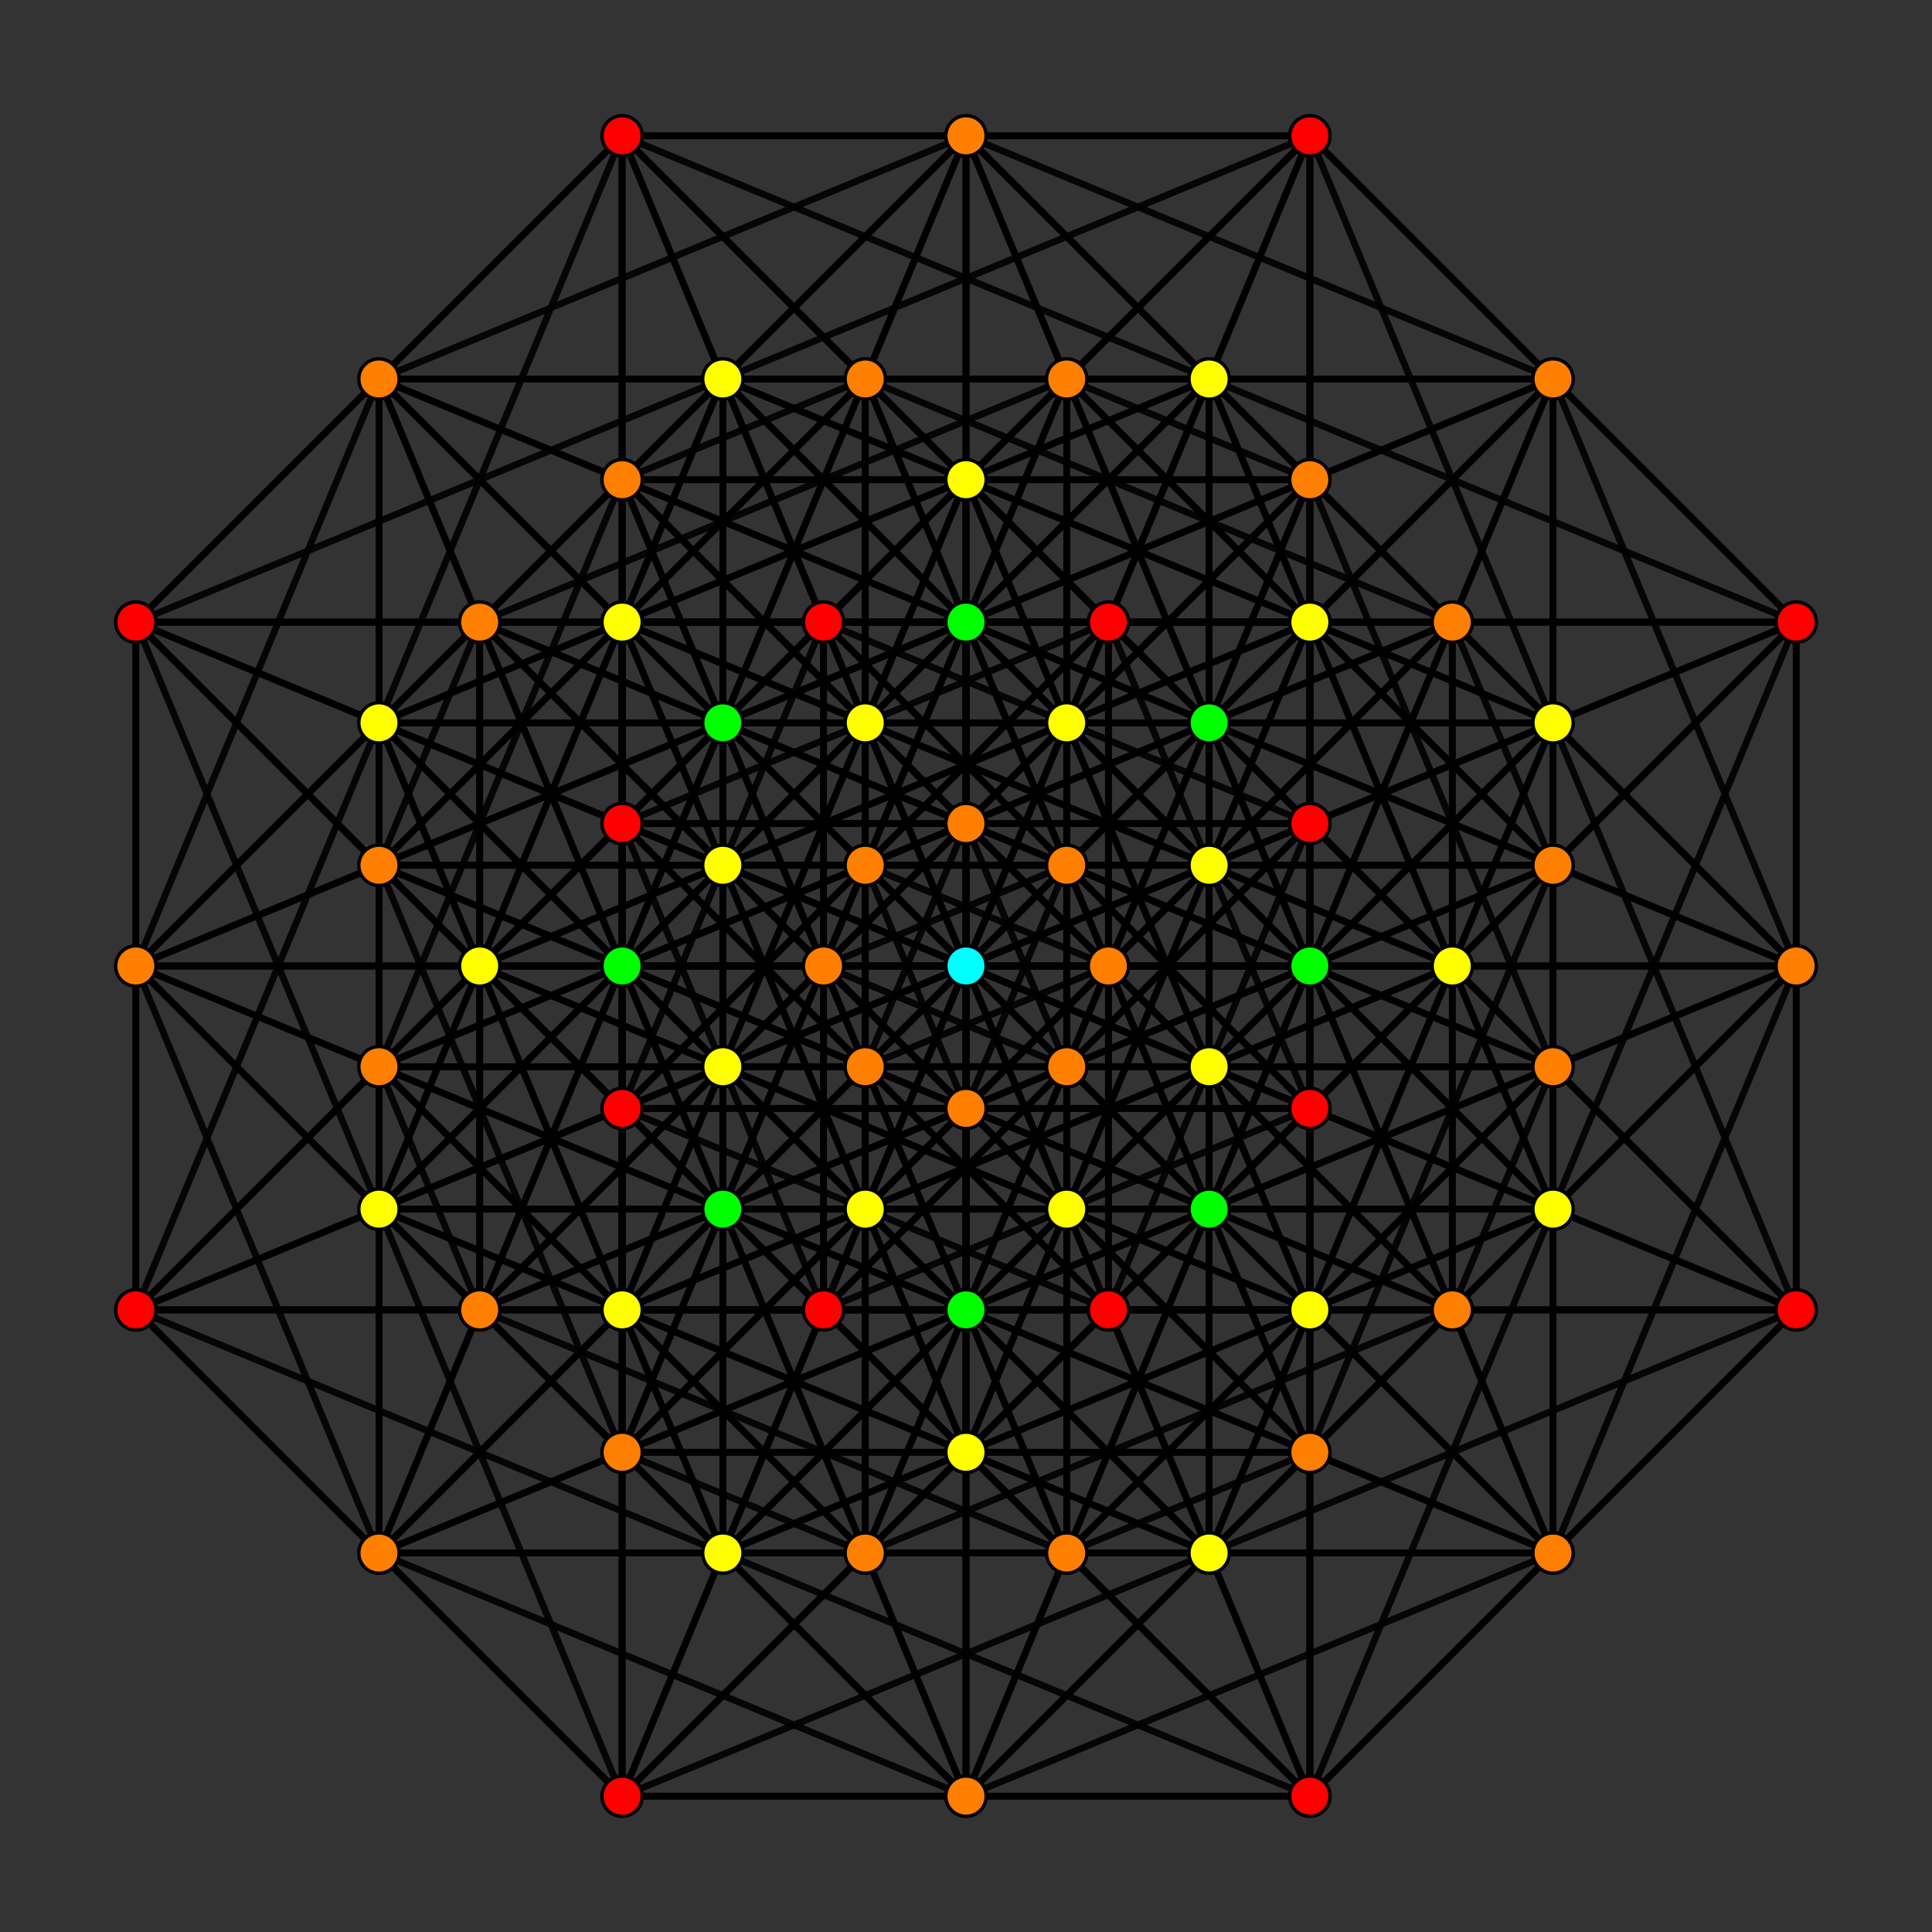 <?xml version="1.0" encoding="UTF-8" standalone="no"?>
<svg
xmlns="http://www.w3.org/2000/svg"
version="1.0"
width="1600" height="1600"
id="9-simplex_t3_A7.svg">
<rect width="100%" height="100%" fill="#333333" stroke="none"/>
<!-- Graph: v=210 e=2520 -->
<!-- Projection: Point overlap:1 2 3 6 10 ,  visible v=81 e=796 -->
<g style="stroke:#000000;stroke-width:5.6;stroke-opacity:0.90;">
<line x1="1084.780" y1="1487.520" x2="1001.370" y2="1286.150"/>
<line x1="1084.780" y1="1487.520" x2="1084.780" y2="1084.780"/>
<line x1="1084.780" y1="1487.520" x2="1286.150" y2="1001.370"/>
<line x1="1084.780" y1="1487.520" x2="1487.520" y2="1084.780"/>
<line x1="1084.780" y1="1487.520" x2="1286.150" y2="1286.150"/>
<line x1="1084.780" y1="1487.520" x2="800.000" y2="1202.740"/>
<line x1="1084.780" y1="1487.520" x2="883.410" y2="1001.370"/>
<line x1="1084.780" y1="1487.520" x2="1084.780" y2="917.960"/>
<line x1="1084.780" y1="1487.520" x2="1084.780" y2="1202.740"/>
<line x1="1084.780" y1="1487.520" x2="598.630" y2="1286.150"/>
<line x1="1084.780" y1="1487.520" x2="682.040" y2="1084.780"/>
<line x1="1084.780" y1="1487.520" x2="883.410" y2="1286.150"/>
<line x1="1084.780" y1="1487.520" x2="515.220" y2="1487.520"/>
<line x1="1084.780" y1="1487.520" x2="800.000" y2="1487.520"/>
<line x1="1001.370" y1="1286.150" x2="1084.780" y2="1084.780"/>
<line x1="1001.370" y1="1286.150" x2="1286.150" y2="1001.370"/>
<line x1="1001.370" y1="1286.150" x2="1487.520" y2="1084.780"/>
<line x1="1001.370" y1="1286.150" x2="1286.150" y2="1286.150"/>
<line x1="1001.370" y1="1286.150" x2="800.000" y2="1202.740"/>
<line x1="1001.370" y1="1286.150" x2="800.000" y2="800.000"/>
<line x1="1001.370" y1="1286.150" x2="1001.370" y2="716.590"/>
<line x1="1001.370" y1="1286.150" x2="1202.740" y2="800.000"/>
<line x1="1001.370" y1="1286.150" x2="1001.370" y2="1001.370"/>
<line x1="1001.370" y1="1286.150" x2="598.630" y2="1286.150"/>
<line x1="1001.370" y1="1286.150" x2="598.630" y2="883.410"/>
<line x1="1001.370" y1="1286.150" x2="1001.370" y2="883.410"/>
<line x1="1001.370" y1="1286.150" x2="800.000" y2="1084.780"/>
<line x1="1001.370" y1="1286.150" x2="515.220" y2="1487.520"/>
<line x1="1001.370" y1="1286.150" x2="515.220" y2="1084.780"/>
<line x1="1001.370" y1="1286.150" x2="716.590" y2="1001.370"/>
<line x1="1001.370" y1="1286.150" x2="917.960" y2="1084.780"/>
<line x1="1001.370" y1="1286.150" x2="716.590" y2="1286.150"/>
<line x1="1084.780" y1="1084.780" x2="1286.150" y2="1001.370"/>
<line x1="1084.780" y1="1084.780" x2="1487.520" y2="1084.780"/>
<line x1="1084.780" y1="1084.780" x2="1286.150" y2="1286.150"/>
<line x1="1084.780" y1="1084.780" x2="883.410" y2="1001.370"/>
<line x1="1084.780" y1="1084.780" x2="800.000" y2="800.000"/>
<line x1="1084.780" y1="1084.780" x2="1084.780" y2="515.220"/>
<line x1="1084.780" y1="1084.780" x2="1286.150" y2="598.630"/>
<line x1="1084.780" y1="1084.780" x2="1084.780" y2="800.000"/>
<line x1="1084.780" y1="1084.780" x2="682.040" y2="1084.780"/>
<line x1="1084.780" y1="1084.780" x2="598.630" y2="883.410"/>
<line x1="1084.780" y1="1084.780" x2="883.410" y2="598.630"/>
<line x1="1084.780" y1="1084.780" x2="1084.780" y2="682.040"/>
<line x1="1084.780" y1="1084.780" x2="883.410" y2="883.410"/>
<line x1="1084.780" y1="1084.780" x2="598.630" y2="1286.150"/>
<line x1="1084.780" y1="1084.780" x2="515.220" y2="1084.780"/>
<line x1="1084.780" y1="1084.780" x2="1001.370" y2="883.410"/>
<line x1="1084.780" y1="1084.780" x2="800.000" y2="1084.780"/>
<line x1="1286.150" y1="1001.370" x2="1487.520" y2="1084.780"/>
<line x1="1286.150" y1="1001.370" x2="1286.150" y2="1286.150"/>
<line x1="1286.150" y1="1001.370" x2="1084.780" y2="917.960"/>
<line x1="1286.150" y1="1001.370" x2="1001.370" y2="716.590"/>
<line x1="1286.150" y1="1001.370" x2="1084.780" y2="515.220"/>
<line x1="1286.150" y1="1001.370" x2="1487.520" y2="515.220"/>
<line x1="1286.150" y1="1001.370" x2="1286.150" y2="716.590"/>
<line x1="1286.150" y1="1001.370" x2="883.410" y2="1001.370"/>
<line x1="1286.150" y1="1001.370" x2="800.000" y2="800.000"/>
<line x1="1286.150" y1="1001.370" x2="883.410" y2="598.630"/>
<line x1="1286.150" y1="1001.370" x2="1286.150" y2="598.630"/>
<line x1="1286.150" y1="1001.370" x2="1084.780" y2="800.000"/>
<line x1="1286.150" y1="1001.370" x2="800.000" y2="1202.740"/>
<line x1="1286.150" y1="1001.370" x2="716.590" y2="1001.370"/>
<line x1="1286.150" y1="1001.370" x2="1202.740" y2="800.000"/>
<line x1="1286.150" y1="1001.370" x2="1001.370" y2="1001.370"/>
<line x1="1487.520" y1="1084.780" x2="1286.150" y2="1286.150"/>
<line x1="1487.520" y1="1084.780" x2="1202.740" y2="800.000"/>
<line x1="1487.520" y1="1084.780" x2="1286.150" y2="598.630"/>
<line x1="1487.520" y1="1084.780" x2="1487.520" y2="515.220"/>
<line x1="1487.520" y1="1084.780" x2="1487.520" y2="800.000"/>
<line x1="1487.520" y1="1084.780" x2="1001.370" y2="883.410"/>
<line x1="1487.520" y1="1084.780" x2="1084.780" y2="682.040"/>
<line x1="1487.520" y1="1084.780" x2="1286.150" y2="883.410"/>
<line x1="1487.520" y1="1084.780" x2="917.960" y2="1084.780"/>
<line x1="1487.520" y1="1084.780" x2="1202.740" y2="1084.780"/>
<line x1="1286.150" y1="1286.150" x2="1286.150" y2="1286.150"/>
<line x1="1286.150" y1="1286.150" x2="1084.780" y2="1202.740"/>
<line x1="1286.150" y1="1286.150" x2="1001.370" y2="1001.370"/>
<line x1="1286.150" y1="1286.150" x2="1084.780" y2="800.000"/>
<line x1="1286.150" y1="1286.150" x2="1286.150" y2="716.590"/>
<line x1="1286.150" y1="1286.150" x2="1487.520" y2="800.000"/>
<line x1="1286.150" y1="1286.150" x2="883.410" y2="1286.150"/>
<line x1="1286.150" y1="1286.150" x2="800.000" y2="1084.780"/>
<line x1="1286.150" y1="1286.150" x2="883.410" y2="883.410"/>
<line x1="1286.150" y1="1286.150" x2="1286.150" y2="883.410"/>
<line x1="1286.150" y1="1286.150" x2="800.000" y2="1487.520"/>
<line x1="1286.150" y1="1286.150" x2="716.590" y2="1286.150"/>
<line x1="1286.150" y1="1286.150" x2="1202.740" y2="1084.780"/>
<line x1="800.000" y1="1202.740" x2="883.410" y2="1001.370"/>
<line x1="800.000" y1="1202.740" x2="1084.780" y2="917.960"/>
<line x1="800.000" y1="1202.740" x2="1084.780" y2="1202.740"/>
<line x1="800.000" y1="1202.740" x2="800.000" y2="800.000"/>
<line x1="800.000" y1="1202.740" x2="1001.370" y2="716.590"/>
<line x1="800.000" y1="1202.740" x2="1202.740" y2="800.000"/>
<line x1="800.000" y1="1202.740" x2="1001.370" y2="1001.370"/>
<line x1="800.000" y1="1202.740" x2="598.630" y2="1286.150"/>
<line x1="800.000" y1="1202.740" x2="397.260" y2="800.000"/>
<line x1="800.000" y1="1202.740" x2="598.630" y2="716.590"/>
<line x1="800.000" y1="1202.740" x2="598.630" y2="1001.370"/>
<line x1="800.000" y1="1202.740" x2="515.220" y2="1487.520"/>
<line x1="800.000" y1="1202.740" x2="313.850" y2="1001.370"/>
<line x1="800.000" y1="1202.740" x2="515.220" y2="917.960"/>
<line x1="800.000" y1="1202.740" x2="716.590" y2="1001.370"/>
<line x1="800.000" y1="1202.740" x2="515.220" y2="1202.740"/>
<line x1="883.410" y1="1001.370" x2="1084.780" y2="917.960"/>
<line x1="883.410" y1="1001.370" x2="1084.780" y2="1202.740"/>
<line x1="883.410" y1="1001.370" x2="800.000" y2="800.000"/>
<line x1="883.410" y1="1001.370" x2="1084.780" y2="515.220"/>
<line x1="883.410" y1="1001.370" x2="1286.150" y2="598.630"/>
<line x1="883.410" y1="1001.370" x2="1084.780" y2="800.000"/>
<line x1="883.410" y1="1001.370" x2="682.040" y2="1084.780"/>
<line x1="883.410" y1="1001.370" x2="397.260" y2="800.000"/>
<line x1="883.410" y1="1001.370" x2="682.040" y2="515.220"/>
<line x1="883.410" y1="1001.370" x2="883.410" y2="598.630"/>
<line x1="883.410" y1="1001.370" x2="682.040" y2="800.000"/>
<line x1="883.410" y1="1001.370" x2="598.630" y2="1286.150"/>
<line x1="883.410" y1="1001.370" x2="313.850" y2="1001.370"/>
<line x1="883.410" y1="1001.370" x2="598.630" y2="716.590"/>
<line x1="883.410" y1="1001.370" x2="598.630" y2="1001.370"/>
<line x1="1084.780" y1="917.960" x2="1084.780" y2="1202.740"/>
<line x1="1084.780" y1="917.960" x2="1001.370" y2="716.590"/>
<line x1="1084.780" y1="917.960" x2="1084.780" y2="515.220"/>
<line x1="1084.780" y1="917.960" x2="1487.520" y2="515.220"/>
<line x1="1084.780" y1="917.960" x2="1286.150" y2="716.590"/>
<line x1="1084.780" y1="917.960" x2="598.630" y2="716.590"/>
<line x1="1084.780" y1="917.960" x2="682.040" y2="515.220"/>
<line x1="1084.780" y1="917.960" x2="883.410" y2="716.590"/>
<line x1="1084.780" y1="917.960" x2="515.220" y2="917.960"/>
<line x1="1084.780" y1="917.960" x2="800.000" y2="917.960"/>
<line x1="1286.150" y1="1001.370" x2="1084.780" y2="1202.740"/>
<line x1="1286.150" y1="1001.370" x2="1487.520" y2="800.000"/>
<line x1="1084.780" y1="1202.740" x2="1084.780" y2="1202.740"/>
<line x1="1084.780" y1="1202.740" x2="1001.370" y2="1001.370"/>
<line x1="1084.780" y1="1202.740" x2="1084.780" y2="800.000"/>
<line x1="1084.780" y1="1202.740" x2="1286.150" y2="716.590"/>
<line x1="1084.780" y1="1202.740" x2="1487.520" y2="800.000"/>
<line x1="1084.780" y1="1202.740" x2="883.410" y2="1286.150"/>
<line x1="1084.780" y1="1202.740" x2="598.630" y2="1001.370"/>
<line x1="1084.780" y1="1202.740" x2="682.040" y2="800.000"/>
<line x1="1084.780" y1="1202.740" x2="883.410" y2="716.590"/>
<line x1="1084.780" y1="1202.740" x2="800.000" y2="1487.520"/>
<line x1="1084.780" y1="1202.740" x2="515.220" y2="1202.740"/>
<line x1="1084.780" y1="1202.740" x2="800.000" y2="917.960"/>
<line x1="800.000" y1="800.000" x2="1001.370" y2="716.590"/>
<line x1="800.000" y1="800.000" x2="1202.740" y2="800.000"/>
<line x1="800.000" y1="800.000" x2="1001.370" y2="1001.370"/>
<line x1="800.000" y1="800.000" x2="1084.780" y2="515.220"/>
<line x1="800.000" y1="800.000" x2="1286.150" y2="598.630"/>
<line x1="800.000" y1="800.000" x2="1084.780" y2="800.000"/>
<line x1="800.000" y1="800.000" x2="598.630" y2="883.410"/>
<line x1="800.000" y1="800.000" x2="397.260" y2="800.000"/>
<line x1="800.000" y1="800.000" x2="598.630" y2="313.850"/>
<line x1="800.000" y1="800.000" x2="800.000" y2="397.260"/>
<line x1="800.000" y1="800.000" x2="598.630" y2="598.630"/>
<line x1="800.000" y1="800.000" x2="515.220" y2="1084.780"/>
<line x1="800.000" y1="800.000" x2="313.850" y2="1001.370"/>
<line x1="800.000" y1="800.000" x2="515.220" y2="515.220"/>
<line x1="800.000" y1="800.000" x2="716.590" y2="598.630"/>
<line x1="800.000" y1="800.000" x2="515.220" y2="800.000"/>
<line x1="1001.370" y1="716.590" x2="1202.740" y2="800.000"/>
<line x1="1001.370" y1="716.590" x2="1001.370" y2="1001.370"/>
<line x1="1001.370" y1="716.590" x2="1084.780" y2="515.220"/>
<line x1="1001.370" y1="716.590" x2="1487.520" y2="515.220"/>
<line x1="1001.370" y1="716.590" x2="1286.150" y2="716.590"/>
<line x1="1001.370" y1="716.590" x2="598.630" y2="716.590"/>
<line x1="1001.370" y1="716.590" x2="598.630" y2="313.850"/>
<line x1="1001.370" y1="716.590" x2="1001.370" y2="313.850"/>
<line x1="1001.370" y1="716.590" x2="800.000" y2="515.220"/>
<line x1="1001.370" y1="716.590" x2="716.590" y2="1001.370"/>
<line x1="1001.370" y1="716.590" x2="515.220" y2="917.960"/>
<line x1="1001.370" y1="716.590" x2="515.220" y2="515.220"/>
<line x1="1001.370" y1="716.590" x2="917.960" y2="515.220"/>
<line x1="1001.370" y1="716.590" x2="716.590" y2="716.590"/>
<line x1="1202.740" y1="800.000" x2="1001.370" y2="1001.370"/>
<line x1="1202.740" y1="800.000" x2="1286.150" y2="598.630"/>
<line x1="1202.740" y1="800.000" x2="1487.520" y2="515.220"/>
<line x1="1202.740" y1="800.000" x2="1487.520" y2="800.000"/>
<line x1="1202.740" y1="800.000" x2="1001.370" y2="883.410"/>
<line x1="1202.740" y1="800.000" x2="800.000" y2="397.260"/>
<line x1="1202.740" y1="800.000" x2="1001.370" y2="313.850"/>
<line x1="1202.740" y1="800.000" x2="1001.370" y2="598.630"/>
<line x1="1202.740" y1="800.000" x2="917.960" y2="1084.780"/>
<line x1="1202.740" y1="800.000" x2="716.590" y2="1001.370"/>
<line x1="1202.740" y1="800.000" x2="716.590" y2="598.630"/>
<line x1="1202.740" y1="800.000" x2="917.960" y2="515.220"/>
<line x1="1202.740" y1="800.000" x2="917.960" y2="800.000"/>
<line x1="1001.370" y1="1001.370" x2="1001.370" y2="1001.370"/>
<line x1="1001.370" y1="1001.370" x2="1084.780" y2="800.000"/>
<line x1="1001.370" y1="1001.370" x2="1286.150" y2="716.590"/>
<line x1="1001.370" y1="1001.370" x2="1487.520" y2="800.000"/>
<line x1="1001.370" y1="1001.370" x2="800.000" y2="1084.780"/>
<line x1="1001.370" y1="1001.370" x2="598.630" y2="1001.370"/>
<line x1="1001.370" y1="1001.370" x2="598.630" y2="598.630"/>
<line x1="1001.370" y1="1001.370" x2="800.000" y2="515.220"/>
<line x1="1001.370" y1="1001.370" x2="1001.370" y2="598.630"/>
<line x1="1001.370" y1="1001.370" x2="716.590" y2="1286.150"/>
<line x1="1001.370" y1="1001.370" x2="515.220" y2="1202.740"/>
<line x1="1001.370" y1="1001.370" x2="515.220" y2="800.000"/>
<line x1="1001.370" y1="1001.370" x2="716.590" y2="716.590"/>
<line x1="1001.370" y1="1001.370" x2="917.960" y2="800.000"/>
<line x1="1001.370" y1="1001.370" x2="716.590" y2="1001.370"/>
<line x1="1084.780" y1="515.220" x2="1286.150" y2="598.630"/>
<line x1="1084.780" y1="515.220" x2="1084.780" y2="800.000"/>
<line x1="1084.780" y1="515.220" x2="1487.520" y2="515.220"/>
<line x1="1084.780" y1="515.220" x2="1286.150" y2="716.590"/>
<line x1="1084.780" y1="515.220" x2="883.410" y2="598.630"/>
<line x1="1084.780" y1="515.220" x2="682.040" y2="515.220"/>
<line x1="1084.780" y1="515.220" x2="598.630" y2="313.850"/>
<line x1="1084.780" y1="515.220" x2="1084.780" y2="112.480"/>
<line x1="1084.780" y1="515.220" x2="883.410" y2="313.850"/>
<line x1="1084.780" y1="515.220" x2="598.630" y2="716.590"/>
<line x1="1084.780" y1="515.220" x2="515.220" y2="515.220"/>
<line x1="1084.780" y1="515.220" x2="1001.370" y2="313.850"/>
<line x1="1084.780" y1="515.220" x2="800.000" y2="515.220"/>
<line x1="1286.150" y1="598.630" x2="1084.780" y2="800.000"/>
<line x1="1286.150" y1="598.630" x2="1487.520" y2="515.220"/>
<line x1="1286.150" y1="598.630" x2="1487.520" y2="800.000"/>
<line x1="1286.150" y1="598.630" x2="1084.780" y2="682.040"/>
<line x1="1286.150" y1="598.630" x2="883.410" y2="598.630"/>
<line x1="1286.150" y1="598.630" x2="800.000" y2="397.260"/>
<line x1="1286.150" y1="598.630" x2="1084.780" y2="112.480"/>
<line x1="1286.150" y1="598.630" x2="1084.780" y2="397.260"/>
<line x1="1286.150" y1="598.630" x2="1001.370" y2="883.410"/>
<line x1="1286.150" y1="598.630" x2="716.590" y2="598.630"/>
<line x1="1286.150" y1="598.630" x2="1001.370" y2="313.850"/>
<line x1="1286.150" y1="598.630" x2="1001.370" y2="598.630"/>
<line x1="1084.780" y1="800.000" x2="1084.780" y2="800.000"/>
<line x1="1084.780" y1="800.000" x2="1286.150" y2="716.590"/>
<line x1="1084.780" y1="800.000" x2="1487.520" y2="800.000"/>
<line x1="1084.780" y1="800.000" x2="883.410" y2="883.410"/>
<line x1="1084.780" y1="800.000" x2="682.040" y2="800.000"/>
<line x1="1084.780" y1="800.000" x2="598.630" y2="598.630"/>
<line x1="1084.780" y1="800.000" x2="883.410" y2="313.850"/>
<line x1="1084.780" y1="800.000" x2="1084.780" y2="397.260"/>
<line x1="1084.780" y1="800.000" x2="883.410" y2="598.630"/>
<line x1="1084.780" y1="800.000" x2="800.000" y2="1084.780"/>
<line x1="1084.780" y1="800.000" x2="598.630" y2="1001.370"/>
<line x1="1084.780" y1="800.000" x2="515.220" y2="800.000"/>
<line x1="1084.780" y1="800.000" x2="800.000" y2="515.220"/>
<line x1="1084.780" y1="800.000" x2="1001.370" y2="598.630"/>
<line x1="1487.520" y1="515.220" x2="1286.150" y2="716.590"/>
<line x1="1487.520" y1="515.220" x2="1487.520" y2="800.000"/>
<line x1="1487.520" y1="515.220" x2="1001.370" y2="313.850"/>
<line x1="1487.520" y1="515.220" x2="1084.780" y2="112.480"/>
<line x1="1487.520" y1="515.220" x2="1286.150" y2="313.850"/>
<line x1="1487.520" y1="515.220" x2="917.960" y2="515.220"/>
<line x1="1487.520" y1="515.220" x2="1202.740" y2="515.220"/>
<line x1="1286.150" y1="716.590" x2="1286.150" y2="716.590"/>
<line x1="1286.150" y1="716.590" x2="1487.520" y2="800.000"/>
<line x1="1286.150" y1="716.590" x2="883.410" y2="716.590"/>
<line x1="1286.150" y1="716.590" x2="800.000" y2="515.220"/>
<line x1="1286.150" y1="716.590" x2="883.410" y2="313.850"/>
<line x1="1286.150" y1="716.590" x2="1286.150" y2="313.850"/>
<line x1="1286.150" y1="716.590" x2="800.000" y2="917.960"/>
<line x1="1286.150" y1="716.590" x2="716.590" y2="716.590"/>
<line x1="1286.150" y1="716.590" x2="1202.740" y2="515.220"/>
<line x1="1487.520" y1="800.000" x2="1487.520" y2="800.000"/>
<line x1="1487.520" y1="800.000" x2="1286.150" y2="883.410"/>
<line x1="1487.520" y1="800.000" x2="1001.370" y2="598.630"/>
<line x1="1487.520" y1="800.000" x2="1084.780" y2="397.260"/>
<line x1="1487.520" y1="800.000" x2="1286.150" y2="313.850"/>
<line x1="1487.520" y1="800.000" x2="1202.740" y2="1084.780"/>
<line x1="1487.520" y1="800.000" x2="917.960" y2="800.000"/>
<line x1="1487.520" y1="800.000" x2="1202.740" y2="515.220"/>
<line x1="598.630" y1="1286.150" x2="682.040" y2="1084.780"/>
<line x1="598.630" y1="1286.150" x2="883.410" y2="1286.150"/>
<line x1="598.630" y1="1286.150" x2="598.630" y2="883.410"/>
<line x1="598.630" y1="1286.150" x2="800.000" y2="800.000"/>
<line x1="598.630" y1="1286.150" x2="1001.370" y2="883.410"/>
<line x1="598.630" y1="1286.150" x2="800.000" y2="1084.780"/>
<line x1="598.630" y1="1286.150" x2="397.260" y2="800.000"/>
<line x1="598.630" y1="1286.150" x2="598.630" y2="716.590"/>
<line x1="598.630" y1="1286.150" x2="598.630" y2="1001.370"/>
<line x1="598.630" y1="1286.150" x2="515.220" y2="1487.520"/>
<line x1="598.630" y1="1286.150" x2="112.480" y2="1084.780"/>
<line x1="598.630" y1="1286.150" x2="313.850" y2="1001.370"/>
<line x1="598.630" y1="1286.150" x2="515.220" y2="1084.780"/>
<line x1="598.630" y1="1286.150" x2="313.850" y2="1286.150"/>
<line x1="682.040" y1="1084.780" x2="883.410" y2="1286.150"/>
<line x1="682.040" y1="1084.780" x2="598.630" y2="883.410"/>
<line x1="682.040" y1="1084.780" x2="883.410" y2="598.630"/>
<line x1="682.040" y1="1084.780" x2="1084.780" y2="682.040"/>
<line x1="682.040" y1="1084.780" x2="883.410" y2="883.410"/>
<line x1="682.040" y1="1084.780" x2="397.260" y2="800.000"/>
<line x1="682.040" y1="1084.780" x2="682.040" y2="515.220"/>
<line x1="682.040" y1="1084.780" x2="682.040" y2="800.000"/>
<line x1="682.040" y1="1084.780" x2="112.480" y2="1084.780"/>
<line x1="682.040" y1="1084.780" x2="397.260" y2="1084.780"/>
<line x1="883.410" y1="1001.370" x2="883.410" y2="1286.150"/>
<line x1="883.410" y1="1001.370" x2="883.410" y2="716.590"/>
<line x1="1084.780" y1="1084.780" x2="883.410" y2="1286.150"/>
<line x1="1084.780" y1="1084.780" x2="1286.150" y2="883.410"/>
<line x1="883.410" y1="1286.150" x2="883.410" y2="1286.150"/>
<line x1="883.410" y1="1286.150" x2="800.000" y2="1084.780"/>
<line x1="883.410" y1="1286.150" x2="883.410" y2="883.410"/>
<line x1="883.410" y1="1286.150" x2="1084.780" y2="800.000"/>
<line x1="883.410" y1="1286.150" x2="1286.150" y2="883.410"/>
<line x1="883.410" y1="1286.150" x2="598.630" y2="1001.370"/>
<line x1="883.410" y1="1286.150" x2="682.040" y2="800.000"/>
<line x1="883.410" y1="1286.150" x2="883.410" y2="716.590"/>
<line x1="883.410" y1="1286.150" x2="800.000" y2="1487.520"/>
<line x1="883.410" y1="1286.150" x2="313.850" y2="1286.150"/>
<line x1="883.410" y1="1286.150" x2="397.260" y2="1084.780"/>
<line x1="598.630" y1="883.410" x2="1001.370" y2="883.410"/>
<line x1="598.630" y1="883.410" x2="800.000" y2="1084.780"/>
<line x1="598.630" y1="883.410" x2="883.410" y2="598.630"/>
<line x1="598.630" y1="883.410" x2="1084.780" y2="682.040"/>
<line x1="598.630" y1="883.410" x2="883.410" y2="883.410"/>
<line x1="598.630" y1="883.410" x2="397.260" y2="800.000"/>
<line x1="598.630" y1="883.410" x2="598.630" y2="313.850"/>
<line x1="598.630" y1="883.410" x2="800.000" y2="397.260"/>
<line x1="598.630" y1="883.410" x2="598.630" y2="598.630"/>
<line x1="598.630" y1="883.410" x2="515.220" y2="1084.780"/>
<line x1="598.630" y1="883.410" x2="112.480" y2="1084.780"/>
<line x1="598.630" y1="883.410" x2="313.850" y2="598.630"/>
<line x1="598.630" y1="883.410" x2="515.220" y2="682.040"/>
<line x1="598.630" y1="883.410" x2="313.850" y2="883.410"/>
<line x1="800.000" y1="800.000" x2="1001.370" y2="883.410"/>
<line x1="800.000" y1="800.000" x2="800.000" y2="1084.780"/>
<line x1="800.000" y1="800.000" x2="883.410" y2="598.630"/>
<line x1="800.000" y1="800.000" x2="598.630" y2="716.590"/>
<line x1="800.000" y1="800.000" x2="1001.370" y2="313.850"/>
<line x1="800.000" y1="800.000" x2="800.000" y2="515.220"/>
<line x1="800.000" y1="800.000" x2="716.590" y2="1001.370"/>
<line x1="800.000" y1="800.000" x2="313.850" y2="598.630"/>
<line x1="1001.370" y1="883.410" x2="800.000" y2="1084.780"/>
<line x1="1001.370" y1="883.410" x2="1084.780" y2="682.040"/>
<line x1="1001.370" y1="883.410" x2="1286.150" y2="883.410"/>
<line x1="1001.370" y1="883.410" x2="800.000" y2="397.260"/>
<line x1="1001.370" y1="883.410" x2="1001.370" y2="313.850"/>
<line x1="1001.370" y1="883.410" x2="1001.370" y2="598.630"/>
<line x1="1001.370" y1="883.410" x2="917.960" y2="1084.780"/>
<line x1="1001.370" y1="883.410" x2="515.220" y2="1084.780"/>
<line x1="1001.370" y1="883.410" x2="515.220" y2="682.040"/>
<line x1="1001.370" y1="883.410" x2="716.590" y2="598.630"/>
<line x1="1001.370" y1="883.410" x2="716.590" y2="883.410"/>
<line x1="800.000" y1="1084.780" x2="800.000" y2="1084.780"/>
<line x1="800.000" y1="1084.780" x2="883.410" y2="883.410"/>
<line x1="800.000" y1="1084.780" x2="1286.150" y2="883.410"/>
<line x1="800.000" y1="1084.780" x2="598.630" y2="1001.370"/>
<line x1="800.000" y1="1084.780" x2="598.630" y2="598.630"/>
<line x1="800.000" y1="1084.780" x2="800.000" y2="515.220"/>
<line x1="800.000" y1="1084.780" x2="1001.370" y2="598.630"/>
<line x1="800.000" y1="1084.780" x2="716.590" y2="1286.150"/>
<line x1="800.000" y1="1084.780" x2="313.850" y2="1286.150"/>
<line x1="800.000" y1="1084.780" x2="313.850" y2="883.410"/>
<line x1="800.000" y1="1084.780" x2="515.220" y2="800.000"/>
<line x1="800.000" y1="1084.780" x2="716.590" y2="883.410"/>
<line x1="800.000" y1="1084.780" x2="515.220" y2="1084.780"/>
<line x1="883.410" y1="598.630" x2="1084.780" y2="682.040"/>
<line x1="883.410" y1="598.630" x2="883.410" y2="883.410"/>
<line x1="883.410" y1="598.630" x2="682.040" y2="515.220"/>
<line x1="883.410" y1="598.630" x2="598.630" y2="313.850"/>
<line x1="883.410" y1="598.630" x2="1084.780" y2="112.480"/>
<line x1="883.410" y1="598.630" x2="883.410" y2="313.850"/>
<line x1="883.410" y1="598.630" x2="397.260" y2="800.000"/>
<line x1="883.410" y1="598.630" x2="313.850" y2="598.630"/>
<line x1="883.410" y1="598.630" x2="800.000" y2="397.260"/>
<line x1="883.410" y1="598.630" x2="598.630" y2="598.630"/>
<line x1="1084.780" y1="682.040" x2="883.410" y2="883.410"/>
<line x1="1084.780" y1="682.040" x2="1286.150" y2="883.410"/>
<line x1="1084.780" y1="682.040" x2="800.000" y2="397.260"/>
<line x1="1084.780" y1="682.040" x2="1084.780" y2="112.480"/>
<line x1="1084.780" y1="682.040" x2="1084.780" y2="397.260"/>
<line x1="1084.780" y1="682.040" x2="515.220" y2="682.040"/>
<line x1="1084.780" y1="682.040" x2="800.000" y2="682.040"/>
<line x1="883.410" y1="883.410" x2="883.410" y2="883.410"/>
<line x1="883.410" y1="883.410" x2="1286.150" y2="883.410"/>
<line x1="883.410" y1="883.410" x2="682.040" y2="800.000"/>
<line x1="883.410" y1="883.410" x2="598.630" y2="598.630"/>
<line x1="883.410" y1="883.410" x2="883.410" y2="313.850"/>
<line x1="883.410" y1="883.410" x2="1084.780" y2="397.260"/>
<line x1="883.410" y1="883.410" x2="397.260" y2="1084.780"/>
<line x1="883.410" y1="883.410" x2="313.850" y2="883.410"/>
<line x1="883.410" y1="883.410" x2="800.000" y2="682.040"/>
<line x1="1286.150" y1="598.630" x2="1286.150" y2="883.410"/>
<line x1="1286.150" y1="598.630" x2="1286.150" y2="313.850"/>
<line x1="1084.780" y1="800.000" x2="1286.150" y2="883.410"/>
<line x1="1084.780" y1="800.000" x2="883.410" y2="716.590"/>
<line x1="1084.780" y1="800.000" x2="1286.150" y2="313.850"/>
<line x1="1286.150" y1="883.410" x2="1286.150" y2="883.410"/>
<line x1="1286.150" y1="883.410" x2="1001.370" y2="598.630"/>
<line x1="1286.150" y1="883.410" x2="1084.780" y2="397.260"/>
<line x1="1286.150" y1="883.410" x2="1286.150" y2="313.850"/>
<line x1="1286.150" y1="883.410" x2="1202.740" y2="1084.780"/>
<line x1="1286.150" y1="883.410" x2="716.590" y2="883.410"/>
<line x1="1286.150" y1="883.410" x2="800.000" y2="682.040"/>
<line x1="397.260" y1="800.000" x2="598.630" y2="716.590"/>
<line x1="397.260" y1="800.000" x2="598.630" y2="1001.370"/>
<line x1="397.260" y1="800.000" x2="682.040" y2="515.220"/>
<line x1="397.260" y1="800.000" x2="682.040" y2="800.000"/>
<line x1="397.260" y1="800.000" x2="598.630" y2="313.850"/>
<line x1="397.260" y1="800.000" x2="800.000" y2="397.260"/>
<line x1="397.260" y1="800.000" x2="598.630" y2="598.630"/>
<line x1="397.260" y1="800.000" x2="313.850" y2="1001.370"/>
<line x1="397.260" y1="800.000" x2="112.480" y2="1084.780"/>
<line x1="397.260" y1="800.000" x2="112.480" y2="515.220"/>
<line x1="397.260" y1="800.000" x2="313.850" y2="598.630"/>
<line x1="397.260" y1="800.000" x2="112.480" y2="800.000"/>
<line x1="598.630" y1="716.590" x2="598.630" y2="1001.370"/>
<line x1="598.630" y1="716.590" x2="682.040" y2="515.220"/>
<line x1="598.630" y1="716.590" x2="883.410" y2="716.590"/>
<line x1="598.630" y1="716.590" x2="598.630" y2="313.850"/>
<line x1="598.630" y1="716.590" x2="1001.370" y2="313.850"/>
<line x1="598.630" y1="716.590" x2="800.000" y2="515.220"/>
<line x1="598.630" y1="716.590" x2="515.220" y2="917.960"/>
<line x1="598.630" y1="716.590" x2="313.850" y2="1001.370"/>
<line x1="598.630" y1="716.590" x2="112.480" y2="515.220"/>
<line x1="598.630" y1="716.590" x2="515.220" y2="515.220"/>
<line x1="598.630" y1="716.590" x2="313.850" y2="716.590"/>
<line x1="800.000" y1="800.000" x2="598.630" y2="1001.370"/>
<line x1="800.000" y1="800.000" x2="1001.370" y2="598.630"/>
<line x1="598.630" y1="1001.370" x2="598.630" y2="1001.370"/>
<line x1="598.630" y1="1001.370" x2="682.040" y2="800.000"/>
<line x1="598.630" y1="1001.370" x2="883.410" y2="716.590"/>
<line x1="598.630" y1="1001.370" x2="598.630" y2="598.630"/>
<line x1="598.630" y1="1001.370" x2="800.000" y2="515.220"/>
<line x1="598.630" y1="1001.370" x2="1001.370" y2="598.630"/>
<line x1="598.630" y1="1001.370" x2="515.220" y2="1202.740"/>
<line x1="598.630" y1="1001.370" x2="313.850" y2="1286.150"/>
<line x1="598.630" y1="1001.370" x2="112.480" y2="800.000"/>
<line x1="598.630" y1="1001.370" x2="313.850" y2="716.590"/>
<line x1="598.630" y1="1001.370" x2="515.220" y2="800.000"/>
<line x1="598.630" y1="1001.370" x2="313.850" y2="1001.370"/>
<line x1="682.040" y1="515.220" x2="682.040" y2="800.000"/>
<line x1="682.040" y1="515.220" x2="883.410" y2="716.590"/>
<line x1="682.040" y1="515.220" x2="598.630" y2="313.850"/>
<line x1="682.040" y1="515.220" x2="1084.780" y2="112.480"/>
<line x1="682.040" y1="515.220" x2="883.410" y2="313.850"/>
<line x1="682.040" y1="515.220" x2="112.480" y2="515.220"/>
<line x1="682.040" y1="515.220" x2="397.260" y2="515.220"/>
<line x1="883.410" y1="598.630" x2="682.040" y2="800.000"/>
<line x1="883.410" y1="598.630" x2="1084.780" y2="397.260"/>
<line x1="682.040" y1="800.000" x2="682.040" y2="800.000"/>
<line x1="682.040" y1="800.000" x2="883.410" y2="716.590"/>
<line x1="682.040" y1="800.000" x2="598.630" y2="598.630"/>
<line x1="682.040" y1="800.000" x2="883.410" y2="313.850"/>
<line x1="682.040" y1="800.000" x2="1084.780" y2="397.260"/>
<line x1="682.040" y1="800.000" x2="397.260" y2="1084.780"/>
<line x1="682.040" y1="800.000" x2="112.480" y2="800.000"/>
<line x1="682.040" y1="800.000" x2="397.260" y2="515.220"/>
<line x1="1084.780" y1="515.220" x2="883.410" y2="716.590"/>
<line x1="1084.780" y1="515.220" x2="1286.150" y2="313.850"/>
<line x1="883.410" y1="716.590" x2="883.410" y2="716.590"/>
<line x1="883.410" y1="716.590" x2="800.000" y2="515.220"/>
<line x1="883.410" y1="716.590" x2="883.410" y2="313.850"/>
<line x1="883.410" y1="716.590" x2="1286.150" y2="313.850"/>
<line x1="883.410" y1="716.590" x2="800.000" y2="917.960"/>
<line x1="883.410" y1="716.590" x2="313.850" y2="716.590"/>
<line x1="883.410" y1="716.590" x2="397.260" y2="515.220"/>
<line x1="598.630" y1="313.850" x2="800.000" y2="397.260"/>
<line x1="598.630" y1="313.850" x2="598.630" y2="598.630"/>
<line x1="598.630" y1="313.850" x2="1001.370" y2="313.850"/>
<line x1="598.630" y1="313.850" x2="800.000" y2="515.220"/>
<line x1="598.630" y1="313.850" x2="1084.780" y2="112.480"/>
<line x1="598.630" y1="313.850" x2="883.410" y2="313.850"/>
<line x1="598.630" y1="313.850" x2="515.220" y2="515.220"/>
<line x1="598.630" y1="313.850" x2="313.850" y2="598.630"/>
<line x1="598.630" y1="313.850" x2="112.480" y2="515.220"/>
<line x1="598.630" y1="313.850" x2="515.220" y2="112.480"/>
<line x1="598.630" y1="313.850" x2="313.850" y2="313.850"/>
<line x1="800.000" y1="397.260" x2="598.630" y2="598.630"/>
<line x1="800.000" y1="397.260" x2="1001.370" y2="313.850"/>
<line x1="800.000" y1="397.260" x2="1001.370" y2="598.630"/>
<line x1="800.000" y1="397.260" x2="1084.780" y2="112.480"/>
<line x1="800.000" y1="397.260" x2="1084.780" y2="397.260"/>
<line x1="800.000" y1="397.260" x2="716.590" y2="598.630"/>
<line x1="800.000" y1="397.260" x2="515.220" y2="682.040"/>
<line x1="800.000" y1="397.260" x2="313.850" y2="598.630"/>
<line x1="800.000" y1="397.260" x2="515.220" y2="112.480"/>
<line x1="800.000" y1="397.260" x2="515.220" y2="397.260"/>
<line x1="598.630" y1="598.630" x2="598.630" y2="598.630"/>
<line x1="598.630" y1="598.630" x2="800.000" y2="515.220"/>
<line x1="598.630" y1="598.630" x2="1001.370" y2="598.630"/>
<line x1="598.630" y1="598.630" x2="883.410" y2="313.850"/>
<line x1="598.630" y1="598.630" x2="1084.780" y2="397.260"/>
<line x1="598.630" y1="598.630" x2="515.220" y2="800.000"/>
<line x1="598.630" y1="598.630" x2="313.850" y2="883.410"/>
<line x1="598.630" y1="598.630" x2="112.480" y2="800.000"/>
<line x1="598.630" y1="598.630" x2="313.850" y2="313.850"/>
<line x1="598.630" y1="598.630" x2="515.220" y2="397.260"/>
<line x1="598.630" y1="598.630" x2="313.850" y2="598.630"/>
<line x1="1001.370" y1="313.850" x2="800.000" y2="515.220"/>
<line x1="1001.370" y1="313.850" x2="1001.370" y2="598.630"/>
<line x1="1001.370" y1="313.850" x2="1084.780" y2="112.480"/>
<line x1="1001.370" y1="313.850" x2="1286.150" y2="313.850"/>
<line x1="1001.370" y1="313.850" x2="917.960" y2="515.220"/>
<line x1="1001.370" y1="313.850" x2="716.590" y2="598.630"/>
<line x1="1001.370" y1="313.850" x2="515.220" y2="515.220"/>
<line x1="1001.370" y1="313.850" x2="515.220" y2="112.480"/>
<line x1="1001.370" y1="313.850" x2="716.590" y2="313.850"/>
<line x1="800.000" y1="515.220" x2="800.000" y2="515.220"/>
<line x1="800.000" y1="515.220" x2="1001.370" y2="598.630"/>
<line x1="800.000" y1="515.220" x2="883.410" y2="313.850"/>
<line x1="800.000" y1="515.220" x2="1286.150" y2="313.850"/>
<line x1="800.000" y1="515.220" x2="716.590" y2="716.590"/>
<line x1="800.000" y1="515.220" x2="515.220" y2="800.000"/>
<line x1="800.000" y1="515.220" x2="313.850" y2="716.590"/>
<line x1="800.000" y1="515.220" x2="313.850" y2="313.850"/>
<line x1="800.000" y1="515.220" x2="716.590" y2="313.850"/>
<line x1="800.000" y1="515.220" x2="515.220" y2="515.220"/>
<line x1="1001.370" y1="598.630" x2="1001.370" y2="598.630"/>
<line x1="1001.370" y1="598.630" x2="1084.780" y2="397.260"/>
<line x1="1001.370" y1="598.630" x2="1286.150" y2="313.850"/>
<line x1="1001.370" y1="598.630" x2="917.960" y2="800.000"/>
<line x1="1001.370" y1="598.630" x2="716.590" y2="883.410"/>
<line x1="1001.370" y1="598.630" x2="515.220" y2="800.000"/>
<line x1="1001.370" y1="598.630" x2="515.220" y2="397.260"/>
<line x1="1001.370" y1="598.630" x2="716.590" y2="313.850"/>
<line x1="1001.370" y1="598.630" x2="716.590" y2="598.630"/>
<line x1="1084.780" y1="112.480" x2="883.410" y2="313.850"/>
<line x1="1084.780" y1="112.480" x2="1084.780" y2="397.260"/>
<line x1="1084.780" y1="112.480" x2="1286.150" y2="313.850"/>
<line x1="1084.780" y1="112.480" x2="515.220" y2="112.480"/>
<line x1="1084.780" y1="112.480" x2="800.000" y2="112.480"/>
<line x1="883.410" y1="313.850" x2="883.410" y2="313.850"/>
<line x1="883.410" y1="313.850" x2="1084.780" y2="397.260"/>
<line x1="883.410" y1="313.850" x2="1286.150" y2="313.850"/>
<line x1="883.410" y1="313.850" x2="397.260" y2="515.220"/>
<line x1="883.410" y1="313.850" x2="313.850" y2="313.850"/>
<line x1="883.410" y1="313.850" x2="800.000" y2="112.480"/>
<line x1="1084.780" y1="397.260" x2="1084.780" y2="397.260"/>
<line x1="1084.780" y1="397.260" x2="1286.150" y2="313.850"/>
<line x1="1084.780" y1="397.260" x2="800.000" y2="682.040"/>
<line x1="1084.780" y1="397.260" x2="515.220" y2="397.260"/>
<line x1="1084.780" y1="397.260" x2="800.000" y2="112.480"/>
<line x1="1286.150" y1="313.850" x2="1286.150" y2="313.850"/>
<line x1="1286.150" y1="313.850" x2="1202.740" y2="515.220"/>
<line x1="1286.150" y1="313.850" x2="716.590" y2="313.850"/>
<line x1="1286.150" y1="313.850" x2="800.000" y2="112.480"/>
<line x1="515.220" y1="1487.520" x2="800.000" y2="1487.520"/>
<line x1="515.220" y1="1487.520" x2="515.220" y2="1084.780"/>
<line x1="515.220" y1="1487.520" x2="716.590" y2="1001.370"/>
<line x1="515.220" y1="1487.520" x2="917.960" y2="1084.780"/>
<line x1="515.220" y1="1487.520" x2="716.590" y2="1286.150"/>
<line x1="515.220" y1="1487.520" x2="313.850" y2="1001.370"/>
<line x1="515.220" y1="1487.520" x2="515.220" y2="917.960"/>
<line x1="515.220" y1="1487.520" x2="515.220" y2="1202.740"/>
<line x1="515.220" y1="1487.520" x2="112.480" y2="1084.780"/>
<line x1="515.220" y1="1487.520" x2="313.850" y2="1286.150"/>
<line x1="598.630" y1="1286.150" x2="800.000" y2="1487.520"/>
<line x1="598.630" y1="1286.150" x2="397.260" y2="1084.780"/>
<line x1="800.000" y1="1202.740" x2="800.000" y2="1487.520"/>
<line x1="800.000" y1="1202.740" x2="800.000" y2="917.960"/>
<line x1="1001.370" y1="1286.150" x2="800.000" y2="1487.520"/>
<line x1="1001.370" y1="1286.150" x2="1202.740" y2="1084.780"/>
<line x1="800.000" y1="1487.520" x2="800.000" y2="1487.520"/>
<line x1="800.000" y1="1487.520" x2="716.590" y2="1286.150"/>
<line x1="800.000" y1="1487.520" x2="800.000" y2="1084.780"/>
<line x1="800.000" y1="1487.520" x2="1001.370" y2="1001.370"/>
<line x1="800.000" y1="1487.520" x2="1202.740" y2="1084.780"/>
<line x1="800.000" y1="1487.520" x2="515.220" y2="1202.740"/>
<line x1="800.000" y1="1487.520" x2="598.630" y2="1001.370"/>
<line x1="800.000" y1="1487.520" x2="800.000" y2="917.960"/>
<line x1="800.000" y1="1487.520" x2="313.850" y2="1286.150"/>
<line x1="800.000" y1="1487.520" x2="397.260" y2="1084.780"/>
<line x1="515.220" y1="1084.780" x2="716.590" y2="1001.370"/>
<line x1="515.220" y1="1084.780" x2="917.960" y2="1084.780"/>
<line x1="515.220" y1="1084.780" x2="716.590" y2="1286.150"/>
<line x1="515.220" y1="1084.780" x2="313.850" y2="1001.370"/>
<line x1="515.220" y1="1084.780" x2="515.220" y2="515.220"/>
<line x1="515.220" y1="1084.780" x2="716.590" y2="598.630"/>
<line x1="515.220" y1="1084.780" x2="515.220" y2="800.000"/>
<line x1="515.220" y1="1084.780" x2="112.480" y2="1084.780"/>
<line x1="515.220" y1="1084.780" x2="313.850" y2="598.630"/>
<line x1="515.220" y1="1084.780" x2="515.220" y2="682.040"/>
<line x1="515.220" y1="1084.780" x2="313.850" y2="883.410"/>
<line x1="716.590" y1="1001.370" x2="917.960" y2="1084.780"/>
<line x1="716.590" y1="1001.370" x2="716.590" y2="1286.150"/>
<line x1="716.590" y1="1001.370" x2="515.220" y2="917.960"/>
<line x1="716.590" y1="1001.370" x2="515.220" y2="515.220"/>
<line x1="716.590" y1="1001.370" x2="917.960" y2="515.220"/>
<line x1="716.590" y1="1001.370" x2="716.590" y2="716.590"/>
<line x1="716.590" y1="1001.370" x2="313.850" y2="1001.370"/>
<line x1="716.590" y1="1001.370" x2="313.850" y2="598.630"/>
<line x1="716.590" y1="1001.370" x2="716.590" y2="598.630"/>
<line x1="716.590" y1="1001.370" x2="515.220" y2="800.000"/>
<line x1="917.960" y1="1084.780" x2="716.590" y2="1286.150"/>
<line x1="917.960" y1="1084.780" x2="1202.740" y2="1084.780"/>
<line x1="917.960" y1="1084.780" x2="716.590" y2="598.630"/>
<line x1="917.960" y1="1084.780" x2="917.960" y2="515.220"/>
<line x1="917.960" y1="1084.780" x2="917.960" y2="800.000"/>
<line x1="917.960" y1="1084.780" x2="515.220" y2="682.040"/>
<line x1="917.960" y1="1084.780" x2="716.590" y2="883.410"/>
<line x1="716.590" y1="1286.150" x2="716.590" y2="1286.150"/>
<line x1="716.590" y1="1286.150" x2="1202.740" y2="1084.780"/>
<line x1="716.590" y1="1286.150" x2="515.220" y2="1202.740"/>
<line x1="716.590" y1="1286.150" x2="515.220" y2="800.000"/>
<line x1="716.590" y1="1286.150" x2="716.590" y2="716.590"/>
<line x1="716.590" y1="1286.150" x2="917.960" y2="800.000"/>
<line x1="716.590" y1="1286.150" x2="313.850" y2="1286.150"/>
<line x1="716.590" y1="1286.150" x2="313.850" y2="883.410"/>
<line x1="716.590" y1="1286.150" x2="716.590" y2="883.410"/>
<line x1="1001.370" y1="883.410" x2="1202.740" y2="1084.780"/>
<line x1="1001.370" y1="883.410" x2="800.000" y2="682.040"/>
<line x1="800.000" y1="1084.780" x2="1202.740" y2="1084.780"/>
<line x1="800.000" y1="1084.780" x2="397.260" y2="1084.780"/>
<line x1="800.000" y1="1084.780" x2="800.000" y2="682.040"/>
<line x1="1202.740" y1="800.000" x2="1202.740" y2="1084.780"/>
<line x1="1202.740" y1="800.000" x2="1202.740" y2="515.220"/>
<line x1="1001.370" y1="1001.370" x2="1202.740" y2="1084.780"/>
<line x1="1001.370" y1="1001.370" x2="800.000" y2="917.960"/>
<line x1="1001.370" y1="1001.370" x2="1202.740" y2="515.220"/>
<line x1="1202.740" y1="1084.780" x2="1202.740" y2="1084.780"/>
<line x1="1202.740" y1="1084.780" x2="917.960" y2="800.000"/>
<line x1="1202.740" y1="1084.780" x2="1001.370" y2="598.630"/>
<line x1="1202.740" y1="1084.780" x2="1202.740" y2="515.220"/>
<line x1="1202.740" y1="1084.780" x2="716.590" y2="883.410"/>
<line x1="1202.740" y1="1084.780" x2="800.000" y2="682.040"/>
<line x1="313.850" y1="1001.370" x2="515.220" y2="917.960"/>
<line x1="313.850" y1="1001.370" x2="515.220" y2="1202.740"/>
<line x1="313.850" y1="1001.370" x2="515.220" y2="515.220"/>
<line x1="313.850" y1="1001.370" x2="716.590" y2="598.630"/>
<line x1="313.850" y1="1001.370" x2="515.220" y2="800.000"/>
<line x1="313.850" y1="1001.370" x2="112.480" y2="1084.780"/>
<line x1="313.850" y1="1001.370" x2="112.480" y2="515.220"/>
<line x1="313.850" y1="1001.370" x2="313.850" y2="598.630"/>
<line x1="313.850" y1="1001.370" x2="112.480" y2="800.000"/>
<line x1="515.220" y1="917.960" x2="515.220" y2="1202.740"/>
<line x1="515.220" y1="917.960" x2="800.000" y2="917.960"/>
<line x1="515.220" y1="917.960" x2="515.220" y2="515.220"/>
<line x1="515.220" y1="917.960" x2="917.960" y2="515.220"/>
<line x1="515.220" y1="917.960" x2="716.590" y2="716.590"/>
<line x1="515.220" y1="917.960" x2="112.480" y2="515.220"/>
<line x1="515.220" y1="917.960" x2="313.850" y2="716.590"/>
<line x1="716.590" y1="1001.370" x2="515.220" y2="1202.740"/>
<line x1="716.590" y1="1001.370" x2="917.960" y2="800.000"/>
<line x1="515.220" y1="1202.740" x2="515.220" y2="1202.740"/>
<line x1="515.220" y1="1202.740" x2="800.000" y2="917.960"/>
<line x1="515.220" y1="1202.740" x2="515.220" y2="800.000"/>
<line x1="515.220" y1="1202.740" x2="716.590" y2="716.590"/>
<line x1="515.220" y1="1202.740" x2="917.960" y2="800.000"/>
<line x1="515.220" y1="1202.740" x2="313.850" y2="1286.150"/>
<line x1="515.220" y1="1202.740" x2="112.480" y2="800.000"/>
<line x1="515.220" y1="1202.740" x2="313.850" y2="716.590"/>
<line x1="598.630" y1="716.590" x2="800.000" y2="917.960"/>
<line x1="598.630" y1="716.590" x2="397.260" y2="515.220"/>
<line x1="598.630" y1="1001.370" x2="800.000" y2="917.960"/>
<line x1="598.630" y1="1001.370" x2="397.260" y2="1084.780"/>
<line x1="598.630" y1="1001.370" x2="397.260" y2="515.220"/>
<line x1="1001.370" y1="716.590" x2="800.000" y2="917.960"/>
<line x1="1001.370" y1="716.590" x2="1202.740" y2="515.220"/>
<line x1="800.000" y1="917.960" x2="800.000" y2="917.960"/>
<line x1="800.000" y1="917.960" x2="716.590" y2="716.590"/>
<line x1="800.000" y1="917.960" x2="800.000" y2="515.220"/>
<line x1="800.000" y1="917.960" x2="1202.740" y2="515.220"/>
<line x1="800.000" y1="917.960" x2="313.850" y2="716.590"/>
<line x1="800.000" y1="917.960" x2="397.260" y2="515.220"/>
<line x1="515.220" y1="515.220" x2="716.590" y2="598.630"/>
<line x1="515.220" y1="515.220" x2="515.220" y2="800.000"/>
<line x1="515.220" y1="515.220" x2="917.960" y2="515.220"/>
<line x1="515.220" y1="515.220" x2="716.590" y2="716.590"/>
<line x1="515.220" y1="515.220" x2="313.850" y2="598.630"/>
<line x1="515.220" y1="515.220" x2="112.480" y2="515.220"/>
<line x1="515.220" y1="515.220" x2="515.220" y2="112.480"/>
<line x1="515.220" y1="515.220" x2="313.850" y2="313.850"/>
<line x1="716.590" y1="598.630" x2="515.220" y2="800.000"/>
<line x1="716.590" y1="598.630" x2="917.960" y2="515.220"/>
<line x1="716.590" y1="598.630" x2="917.960" y2="800.000"/>
<line x1="716.590" y1="598.630" x2="515.220" y2="682.040"/>
<line x1="716.590" y1="598.630" x2="313.850" y2="598.630"/>
<line x1="716.590" y1="598.630" x2="515.220" y2="112.480"/>
<line x1="716.590" y1="598.630" x2="515.220" y2="397.260"/>
<line x1="515.220" y1="800.000" x2="515.220" y2="800.000"/>
<line x1="515.220" y1="800.000" x2="716.590" y2="716.590"/>
<line x1="515.220" y1="800.000" x2="917.960" y2="800.000"/>
<line x1="515.220" y1="800.000" x2="313.850" y2="883.410"/>
<line x1="515.220" y1="800.000" x2="112.480" y2="800.000"/>
<line x1="515.220" y1="800.000" x2="313.850" y2="313.850"/>
<line x1="515.220" y1="800.000" x2="515.220" y2="397.260"/>
<line x1="515.220" y1="800.000" x2="313.850" y2="598.630"/>
<line x1="917.960" y1="515.220" x2="716.590" y2="716.590"/>
<line x1="917.960" y1="515.220" x2="917.960" y2="800.000"/>
<line x1="917.960" y1="515.220" x2="1202.740" y2="515.220"/>
<line x1="917.960" y1="515.220" x2="515.220" y2="112.480"/>
<line x1="917.960" y1="515.220" x2="716.590" y2="313.850"/>
<line x1="716.590" y1="716.590" x2="716.590" y2="716.590"/>
<line x1="716.590" y1="716.590" x2="917.960" y2="800.000"/>
<line x1="716.590" y1="716.590" x2="1202.740" y2="515.220"/>
<line x1="716.590" y1="716.590" x2="313.850" y2="716.590"/>
<line x1="716.590" y1="716.590" x2="313.850" y2="313.850"/>
<line x1="716.590" y1="716.590" x2="716.590" y2="313.850"/>
<line x1="917.960" y1="800.000" x2="917.960" y2="800.000"/>
<line x1="917.960" y1="800.000" x2="1202.740" y2="515.220"/>
<line x1="917.960" y1="800.000" x2="716.590" y2="883.410"/>
<line x1="917.960" y1="800.000" x2="515.220" y2="397.260"/>
<line x1="917.960" y1="800.000" x2="716.590" y2="313.850"/>
<line x1="1001.370" y1="313.850" x2="1202.740" y2="515.220"/>
<line x1="1001.370" y1="313.850" x2="800.000" y2="112.480"/>
<line x1="800.000" y1="515.220" x2="1202.740" y2="515.220"/>
<line x1="800.000" y1="515.220" x2="397.260" y2="515.220"/>
<line x1="800.000" y1="515.220" x2="800.000" y2="112.480"/>
<line x1="1001.370" y1="598.630" x2="1202.740" y2="515.220"/>
<line x1="1001.370" y1="598.630" x2="800.000" y2="682.040"/>
<line x1="1001.370" y1="598.630" x2="800.000" y2="112.480"/>
<line x1="1202.740" y1="515.220" x2="1202.740" y2="515.220"/>
<line x1="1202.740" y1="515.220" x2="716.590" y2="313.850"/>
<line x1="1202.740" y1="515.220" x2="800.000" y2="112.480"/>
<line x1="112.480" y1="1084.780" x2="313.850" y2="1286.150"/>
<line x1="112.480" y1="1084.780" x2="397.260" y2="1084.780"/>
<line x1="112.480" y1="1084.780" x2="313.850" y2="598.630"/>
<line x1="112.480" y1="1084.780" x2="515.220" y2="682.040"/>
<line x1="112.480" y1="1084.780" x2="313.850" y2="883.410"/>
<line x1="112.480" y1="1084.780" x2="112.480" y2="515.220"/>
<line x1="112.480" y1="1084.780" x2="112.480" y2="800.000"/>
<line x1="313.850" y1="1001.370" x2="313.850" y2="1286.150"/>
<line x1="313.850" y1="1001.370" x2="313.850" y2="716.590"/>
<line x1="515.220" y1="1084.780" x2="313.850" y2="1286.150"/>
<line x1="515.220" y1="1084.780" x2="716.590" y2="883.410"/>
<line x1="313.850" y1="1286.150" x2="313.850" y2="1286.150"/>
<line x1="313.850" y1="1286.150" x2="397.260" y2="1084.780"/>
<line x1="313.850" y1="1286.150" x2="313.850" y2="883.410"/>
<line x1="313.850" y1="1286.150" x2="515.220" y2="800.000"/>
<line x1="313.850" y1="1286.150" x2="716.590" y2="883.410"/>
<line x1="313.850" y1="1286.150" x2="112.480" y2="800.000"/>
<line x1="313.850" y1="1286.150" x2="313.850" y2="716.590"/>
<line x1="397.260" y1="800.000" x2="397.260" y2="1084.780"/>
<line x1="397.260" y1="800.000" x2="397.260" y2="515.220"/>
<line x1="598.630" y1="883.410" x2="397.260" y2="1084.780"/>
<line x1="598.630" y1="883.410" x2="800.000" y2="682.040"/>
<line x1="397.260" y1="1084.780" x2="397.260" y2="1084.780"/>
<line x1="397.260" y1="1084.780" x2="313.850" y2="883.410"/>
<line x1="397.260" y1="1084.780" x2="598.630" y2="598.630"/>
<line x1="397.260" y1="1084.780" x2="800.000" y2="682.040"/>
<line x1="397.260" y1="1084.780" x2="112.480" y2="800.000"/>
<line x1="397.260" y1="1084.780" x2="397.260" y2="515.220"/>
<line x1="313.850" y1="598.630" x2="515.220" y2="682.040"/>
<line x1="313.850" y1="598.630" x2="313.850" y2="883.410"/>
<line x1="313.850" y1="598.630" x2="112.480" y2="515.220"/>
<line x1="313.850" y1="598.630" x2="515.220" y2="112.480"/>
<line x1="313.850" y1="598.630" x2="313.850" y2="313.850"/>
<line x1="515.220" y1="682.040" x2="313.850" y2="883.410"/>
<line x1="515.220" y1="682.040" x2="716.590" y2="883.410"/>
<line x1="515.220" y1="682.040" x2="800.000" y2="682.040"/>
<line x1="515.220" y1="682.040" x2="515.220" y2="112.480"/>
<line x1="515.220" y1="682.040" x2="515.220" y2="397.260"/>
<line x1="313.850" y1="883.410" x2="313.850" y2="883.410"/>
<line x1="313.850" y1="883.410" x2="716.590" y2="883.410"/>
<line x1="313.850" y1="883.410" x2="800.000" y2="682.040"/>
<line x1="313.850" y1="883.410" x2="112.480" y2="800.000"/>
<line x1="313.850" y1="883.410" x2="313.850" y2="313.850"/>
<line x1="313.850" y1="883.410" x2="515.220" y2="397.260"/>
<line x1="716.590" y1="598.630" x2="716.590" y2="883.410"/>
<line x1="716.590" y1="598.630" x2="716.590" y2="313.850"/>
<line x1="515.220" y1="800.000" x2="716.590" y2="883.410"/>
<line x1="515.220" y1="800.000" x2="313.850" y2="716.590"/>
<line x1="515.220" y1="800.000" x2="716.590" y2="313.850"/>
<line x1="716.590" y1="883.410" x2="716.590" y2="883.410"/>
<line x1="716.590" y1="883.410" x2="800.000" y2="682.040"/>
<line x1="716.590" y1="883.410" x2="515.220" y2="397.260"/>
<line x1="716.590" y1="883.410" x2="716.590" y2="313.850"/>
<line x1="800.000" y1="397.260" x2="800.000" y2="682.040"/>
<line x1="800.000" y1="397.260" x2="800.000" y2="112.480"/>
<line x1="598.630" y1="598.630" x2="800.000" y2="682.040"/>
<line x1="598.630" y1="598.630" x2="397.260" y2="515.220"/>
<line x1="598.630" y1="598.630" x2="800.000" y2="112.480"/>
<line x1="800.000" y1="682.040" x2="800.000" y2="682.040"/>
<line x1="800.000" y1="682.040" x2="515.220" y2="397.260"/>
<line x1="800.000" y1="682.040" x2="800.000" y2="112.480"/>
<line x1="112.480" y1="515.220" x2="112.480" y2="800.000"/>
<line x1="112.480" y1="515.220" x2="313.850" y2="716.590"/>
<line x1="112.480" y1="515.220" x2="397.260" y2="515.220"/>
<line x1="112.480" y1="515.220" x2="515.220" y2="112.480"/>
<line x1="112.480" y1="515.220" x2="313.850" y2="313.850"/>
<line x1="313.850" y1="598.630" x2="112.480" y2="800.000"/>
<line x1="313.850" y1="598.630" x2="515.220" y2="397.260"/>
<line x1="112.480" y1="800.000" x2="112.480" y2="800.000"/>
<line x1="112.480" y1="800.000" x2="313.850" y2="716.590"/>
<line x1="112.480" y1="800.000" x2="397.260" y2="515.220"/>
<line x1="112.480" y1="800.000" x2="313.850" y2="313.850"/>
<line x1="112.480" y1="800.000" x2="515.220" y2="397.260"/>
<line x1="515.220" y1="515.220" x2="313.850" y2="716.590"/>
<line x1="515.220" y1="515.220" x2="716.590" y2="313.850"/>
<line x1="313.850" y1="716.590" x2="313.850" y2="716.590"/>
<line x1="313.850" y1="716.590" x2="397.260" y2="515.220"/>
<line x1="313.850" y1="716.590" x2="313.850" y2="313.850"/>
<line x1="313.850" y1="716.590" x2="716.590" y2="313.850"/>
<line x1="598.630" y1="313.850" x2="397.260" y2="515.220"/>
<line x1="598.630" y1="313.850" x2="800.000" y2="112.480"/>
<line x1="397.260" y1="515.220" x2="397.260" y2="515.220"/>
<line x1="397.260" y1="515.220" x2="313.850" y2="313.850"/>
<line x1="397.260" y1="515.220" x2="800.000" y2="112.480"/>
<line x1="515.220" y1="112.480" x2="313.850" y2="313.850"/>
<line x1="515.220" y1="112.480" x2="515.220" y2="397.260"/>
<line x1="515.220" y1="112.480" x2="716.590" y2="313.850"/>
<line x1="515.220" y1="112.480" x2="800.000" y2="112.480"/>
<line x1="313.850" y1="313.850" x2="313.850" y2="313.850"/>
<line x1="313.850" y1="313.850" x2="515.220" y2="397.260"/>
<line x1="313.850" y1="313.850" x2="716.590" y2="313.850"/>
<line x1="313.850" y1="313.850" x2="800.000" y2="112.480"/>
<line x1="515.220" y1="397.260" x2="515.220" y2="397.260"/>
<line x1="515.220" y1="397.260" x2="716.590" y2="313.850"/>
<line x1="515.220" y1="397.260" x2="800.000" y2="112.480"/>
<line x1="716.590" y1="313.850" x2="716.590" y2="313.850"/>
<line x1="716.590" y1="313.850" x2="800.000" y2="112.480"/>
<line x1="800.000" y1="112.480" x2="800.000" y2="112.480"/>
</g>
<g style="stroke:#000000;stroke-width:2.8;fill:#ff0000">
<circle cx="1084.780" cy="1487.520" r="16.7"/>
<circle cx="1487.520" cy="1084.780" r="16.7"/>
<circle cx="1084.780" cy="917.960" r="16.7"/>
<circle cx="1487.520" cy="515.220" r="16.7"/>
<circle cx="682.040" cy="1084.780" r="16.7"/>
<circle cx="1084.780" cy="682.040" r="16.7"/>
<circle cx="682.040" cy="515.220" r="16.7"/>
<circle cx="1084.780" cy="112.480" r="16.7"/>
<circle cx="515.220" cy="1487.520" r="16.7"/>
<circle cx="917.960" cy="1084.780" r="16.7"/>
<circle cx="515.220" cy="917.960" r="16.7"/>
<circle cx="917.960" cy="515.220" r="16.7"/>
<circle cx="112.480" cy="1084.780" r="16.7"/>
<circle cx="515.220" cy="682.040" r="16.7"/>
<circle cx="112.480" cy="515.220" r="16.7"/>
<circle cx="515.220" cy="112.480" r="16.7"/>
</g>
<g style="stroke:#000000;stroke-width:2.8;fill:#ff7f00">
<circle cx="1286.150" cy="1286.150" r="16.7"/>
<circle cx="1084.780" cy="1202.740" r="16.7"/>
<circle cx="1286.150" cy="716.590" r="16.7"/>
<circle cx="1487.520" cy="800.000" r="16.7"/>
<circle cx="883.410" cy="1286.150" r="16.7"/>
<circle cx="883.410" cy="883.410" r="16.7"/>
<circle cx="1286.150" cy="883.410" r="16.7"/>
<circle cx="682.040" cy="800.000" r="16.7"/>
<circle cx="883.410" cy="716.590" r="16.7"/>
<circle cx="883.410" cy="313.850" r="16.7"/>
<circle cx="1084.780" cy="397.260" r="16.7"/>
<circle cx="1286.150" cy="313.850" r="16.7"/>
<circle cx="800.000" cy="1487.520" r="16.7"/>
<circle cx="716.590" cy="1286.150" r="16.7"/>
<circle cx="1202.740" cy="1084.780" r="16.7"/>
<circle cx="515.220" cy="1202.740" r="16.7"/>
<circle cx="800.000" cy="917.960" r="16.7"/>
<circle cx="716.590" cy="716.590" r="16.7"/>
<circle cx="917.960" cy="800.000" r="16.7"/>
<circle cx="1202.740" cy="515.220" r="16.7"/>
<circle cx="313.850" cy="1286.150" r="16.7"/>
<circle cx="397.260" cy="1084.780" r="16.7"/>
<circle cx="313.850" cy="883.410" r="16.7"/>
<circle cx="716.590" cy="883.410" r="16.7"/>
<circle cx="800.000" cy="682.040" r="16.7"/>
<circle cx="112.480" cy="800.000" r="16.7"/>
<circle cx="313.850" cy="716.590" r="16.7"/>
<circle cx="397.260" cy="515.220" r="16.7"/>
<circle cx="313.850" cy="313.850" r="16.7"/>
<circle cx="515.220" cy="397.260" r="16.7"/>
<circle cx="716.590" cy="313.850" r="16.7"/>
<circle cx="800.000" cy="112.480" r="16.7"/>
</g>
<g style="stroke:#000000;stroke-width:2.8;fill:#ffff00">
<circle cx="1001.370" cy="1286.150" r="16.7"/>
<circle cx="1084.780" cy="1084.780" r="16.7"/>
<circle cx="1286.150" cy="1001.370" r="16.7"/>
<circle cx="800.000" cy="1202.740" r="16.7"/>
<circle cx="883.410" cy="1001.370" r="16.7"/>
<circle cx="1001.370" cy="716.590" r="16.7"/>
<circle cx="1202.740" cy="800.000" r="16.7"/>
<circle cx="1084.780" cy="515.220" r="16.7"/>
<circle cx="1286.150" cy="598.630" r="16.7"/>
<circle cx="598.630" cy="1286.150" r="16.7"/>
<circle cx="598.630" cy="883.410" r="16.7"/>
<circle cx="1001.370" cy="883.410" r="16.7"/>
<circle cx="883.410" cy="598.630" r="16.7"/>
<circle cx="397.260" cy="800.000" r="16.7"/>
<circle cx="598.630" cy="716.590" r="16.7"/>
<circle cx="598.630" cy="313.850" r="16.7"/>
<circle cx="800.000" cy="397.260" r="16.7"/>
<circle cx="1001.370" cy="313.850" r="16.7"/>
<circle cx="515.220" cy="1084.780" r="16.7"/>
<circle cx="716.590" cy="1001.370" r="16.7"/>
<circle cx="313.850" cy="1001.370" r="16.7"/>
<circle cx="515.220" cy="515.220" r="16.7"/>
<circle cx="716.590" cy="598.630" r="16.7"/>
<circle cx="313.850" cy="598.630" r="16.7"/>
</g>
<g style="stroke:#000000;stroke-width:2.8;fill:#00ff00">
<circle cx="1001.370" cy="1001.370" r="16.7"/>
<circle cx="1084.780" cy="800.000" r="16.7"/>
<circle cx="800.000" cy="1084.780" r="16.7"/>
<circle cx="598.630" cy="1001.370" r="16.7"/>
<circle cx="598.630" cy="598.630" r="16.7"/>
<circle cx="800.000" cy="515.220" r="16.7"/>
<circle cx="1001.370" cy="598.630" r="16.7"/>
<circle cx="515.220" cy="800.000" r="16.7"/>
</g>
<g style="stroke:#000000;stroke-width:2.8;fill:#00ffff">
<circle cx="800.000" cy="800.000" r="16.7"/>
</g>
</svg>
